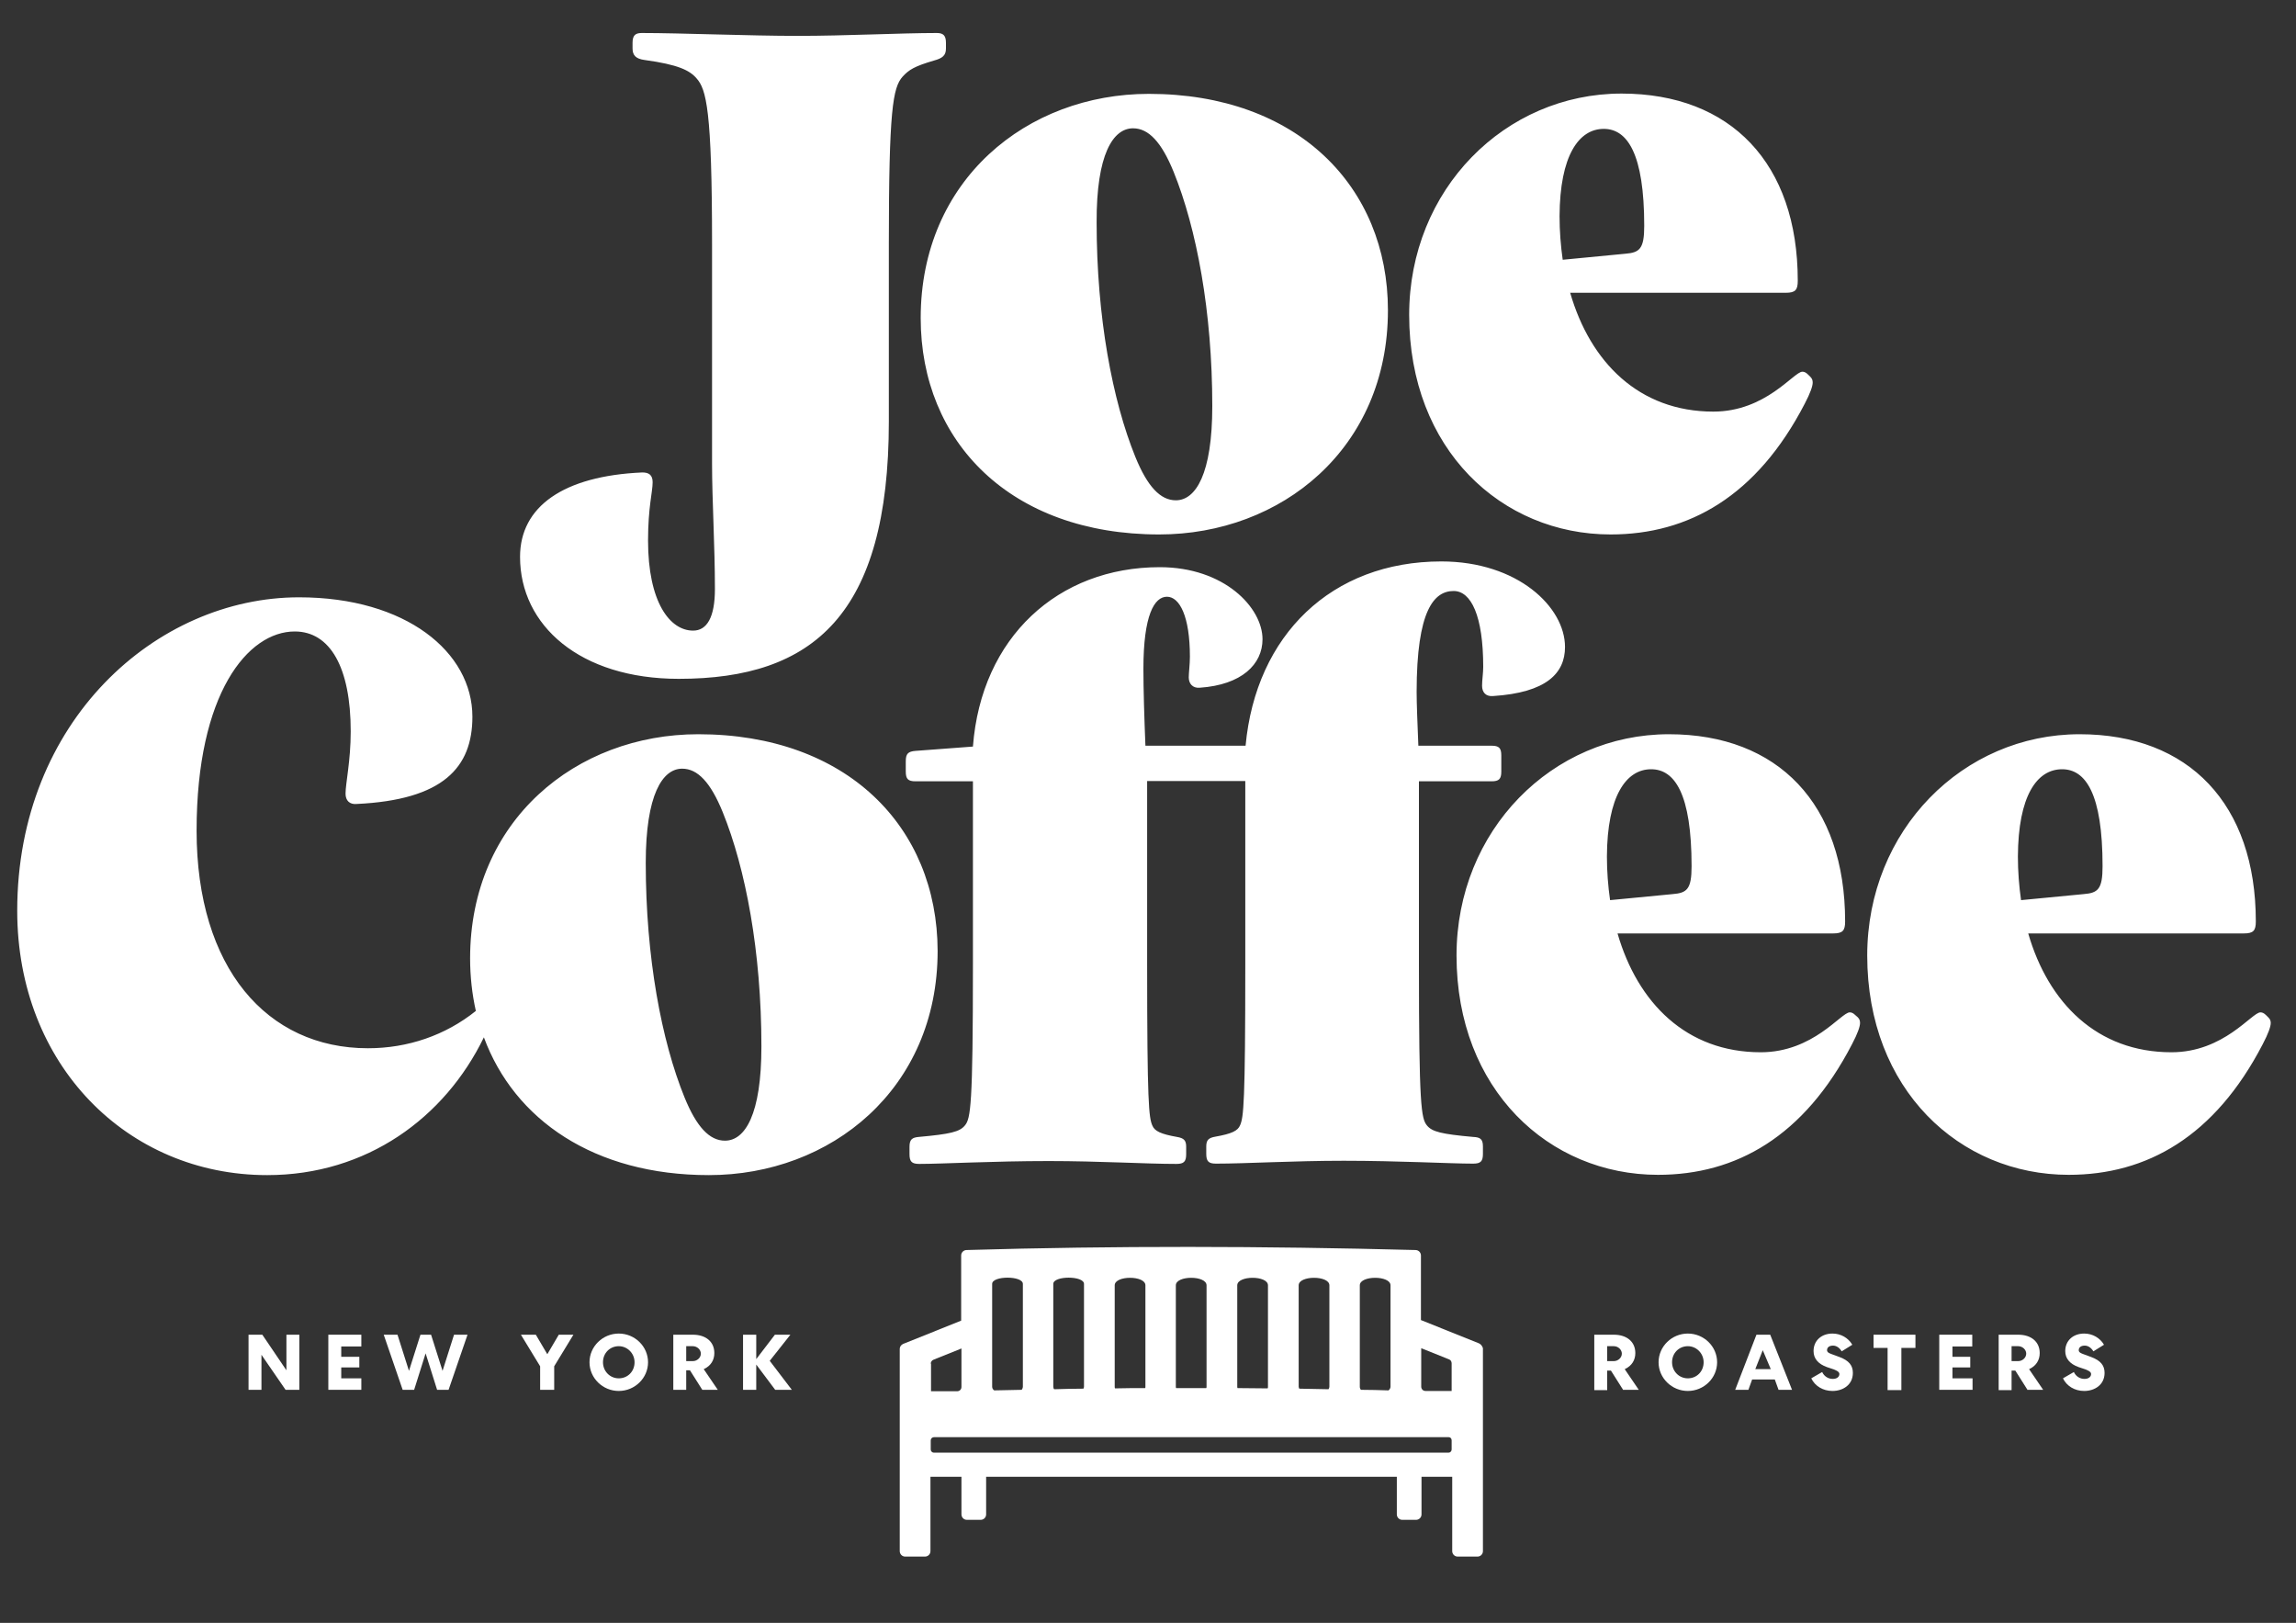 <?xml version="1.0" encoding="utf-8"?>
<!-- Generator: Adobe Illustrator 27.1.1, SVG Export Plug-In . SVG Version: 6.00 Build 0)  -->
<svg version="1.1" id="Layer_1" xmlns="http://www.w3.org/2000/svg" xmlns:xlink="http://www.w3.org/1999/xlink" x="0px" y="0px"
	 viewBox="0 0 800 565.4" style="enable-background:new 0 0 800 565.4;" xml:space="preserve">
<rect x="0" y="0" width="800" height="565.4" fill="#333333" stroke="none"/>
<style type="text/css">
	.st0{fill:#FFFFFF;}
</style>
<g>
	<path class="st0" d="M403.9,186.2c42.6,0,79.7-30,79.7-78.1c0-43.1-31.6-75.4-83.3-75.4c-42.5,0-79.5,30-79.5,78.1
		C320.8,154,352.2,186.2,403.9,186.2z M394.8,44.7c5.4,0,9.9,4.8,14.1,15.1c8,19.7,13.5,48.7,13.5,81.7c0,23.7-5.8,32.8-12.7,32.8
		c-5.4,0-9.9-4.8-14.1-15.1c-8-19.7-13.5-48.7-13.5-81.7C382,53.8,387.8,44.7,394.8,44.7z M561.2,186.2c27.2,0,50.9-13.3,67.6-45.5
		c2-3.8,2.8-6.2,2.8-7.4c0-0.8-0.2-1.4-0.8-2l-0.8-0.8c-0.8-0.8-1.4-1-2-1c-3,0-12.7,13.9-31,13.9c-25.9,0-42.9-17.2-49.9-41.4h75.1
		c3.4,0,4.2-1,4.2-4.2c0-40.8-23.3-65.2-61.4-65.2c-40.6,0-74,33.4-74,77.1C491,156.6,523.2,186.2,561.2,186.2z M558.8,44.9
		c8.2,0,14.1,8.6,14.1,33.8c0,8-1.6,9.3-6.6,9.7l-21.8,2.1c-0.7-4.9-1.1-10-1.1-15.2C543.5,54.2,550.1,44.9,558.8,44.9z
		 M646.5,353.7c-0.8-0.8-1.4-1-2-1c-3,0-12.7,13.9-31,13.9c-25.9,0-42.9-17.2-49.9-41.4h75.1c3.4,0,4.2-1,4.2-4.2
		c0-40.8-23.3-65.2-61.4-65.2c-40.6,0-74,33.4-74,77.1c0,46.7,32.2,76.4,70.2,76.4c27.2,0,50.9-13.3,67.6-45.5
		c2-3.8,2.8-6.2,2.8-7.4c0-0.8-0.2-1.4-0.8-2L646.5,353.7z M575.3,268c8.2,0,14.1,8.5,14.1,33.8c0,8-1.6,9.3-6.6,9.7l-21.8,2.1
		c-0.7-4.9-1.1-10-1.1-15.2C560,277.3,566.6,268,575.3,268z M516.7,399.4v2.6c0,2.6-0.8,3.4-3.4,3.4c-8,0-25.8-1-45.1-1
		c-17.7,0-34,1-44.5,1c-2.6,0-3.4-0.8-3.4-3.4v-2.6c0-2.2,0.8-3,3.2-3.4c5.6-1,7.8-2,8.6-4c1.2-2.8,1.8-7.6,1.8-56.1v-63.8h-34.2
		V336c0,48.5,0.6,53.3,1.8,56.1c0.8,2,3,3,8.6,4c2.4,0.4,3.2,1.2,3.2,3.4v2.6c0,2.6-0.8,3.4-3.4,3.4c-10.5,0-26.8-1-44.5-1
		c-19.3,0-37.2,1-45.1,1c-2.6,0-3.4-0.8-3.4-3.4v-2.6c0-2.6,1-3.2,3.2-3.4c11.1-1,14.3-1.8,16.1-4c2-2.4,2.8-6.8,2.8-56.1v-63.8H319
		c-2.6,0-3.4-0.8-3.4-3.4v-3.6c0-2.6,0.8-3.4,3.4-3.6l20-1.5c2.9-38.1,29.7-62.5,65.1-62.5c22.5,0,35.8,14.1,35.8,25.1
		c0,8.7-7.2,15.9-21.9,16.9c-2.4,0.2-3.8-1.4-3.8-3.6c0-1.6,0.4-4.6,0.4-7.2c0-14.1-3.6-20.9-8-20.9c-4.4,0-8.2,6.4-8.2,25.1
		c0,7.2,0.3,16.9,0.7,26.8h34.9c3.6-38.6,30-64.2,68.2-64.2c26.6,0,43.1,15.9,43.1,29.8c0,9.1-6.4,15.9-25.1,17.1
		c-2.4,0.2-3.8-1.2-3.8-3.6c0-2,0.4-4.4,0.4-6.6c0-17.7-4.2-26.4-10.3-26.4c-6.8,0-12.9,6.6-12.9,35.2c0,4.2,0.3,11.1,0.6,18.7h25.5
		c2.6,0,3.4,0.8,3.4,3.4v5.6c0,2.6-0.8,3.4-3.4,3.4h-25.3V336c0,49.3,0.8,53.7,2.8,56.1c1.8,2.2,5,3,16.1,4
		C515.7,396.2,516.7,396.8,516.7,399.4z M181.2,194c0-17.5,15.1-28.2,42.6-29.4c2.2,0,3.6,0.8,3.6,3.4c0,3.4-1.6,8.7-1.6,20.3
		c0,21.5,7.6,31.4,15.7,31.4c4.8,0,7.6-4.6,7.6-14.5c0-15.1-1-31-1-43.7V85c0-46.7-2-53.9-5.4-57.7c-2.4-2.8-6.4-4.8-18.1-6.4
		c-3-0.4-4.2-1.6-4.2-4v-2c0-2.6,1-3.4,3.2-3.4c13.7,0,37.6,1,54.3,1c16.7,0,36-1,48.5-1c2.2,0,3.2,0.8,3.2,3.4v2
		c0,2.4-1.2,3.4-4.2,4.2c-6.8,2-8.7,3.2-10.9,5.6c-3.4,3.8-4.8,11.5-4.8,58.3v61.8c0,67.4-26.4,89.7-73.2,89.7
		C202.1,236.5,181.2,217.9,181.2,194z M790.4,354.5l-0.8-0.8c-0.8-0.8-1.4-1-2-1c-3,0-12.7,13.9-31,13.9
		c-25.9,0-42.9-17.2-49.9-41.4h75.1c3.4,0,4.2-1,4.2-4.2c0-40.8-23.3-65.2-61.4-65.2c-40.6,0-74,33.4-74,77.1
		c0,46.7,32.2,76.4,70.2,76.4c27.2,0,50.9-13.3,67.6-45.5c2-3.8,2.8-6.2,2.8-7.4C791.2,355.7,791,355.1,790.4,354.5z M718.5,268
		c8.2,0,14.1,8.5,14.1,33.8c0,8-1.6,9.3-6.6,9.7l-21.8,2.1c-0.7-4.9-1.1-10-1.1-15.2C703.2,277.3,709.7,268,718.5,268z M243.3,255.8
		c-42.5,0-79.5,30-79.5,78.1c0,6.3,0.7,12.5,2,18.3c-10.6,8.5-23.7,13-37.6,13c-35.2,0-59.7-28-59.7-75.8
		c0-47.9,17.9-69.4,34.2-69.4c12.3,0,19.5,12.5,19.5,34.8c0,10.3-1.8,18.1-1.8,21.7c0,2.4,1.4,3.8,3.8,3.6
		c30.2-1.4,40.4-12.7,40.4-30.4c0-22.5-23.1-41.6-60.4-41.6c-49.7,0-98.2,43.1-98.2,109.2c0,53.7,38.4,92.1,87.1,92.1
		c34.7,0,61.9-20,75.5-48c10.6,28.7,38.4,48,78.4,48c42.5,0,79.7-30,79.7-78.1C326.6,288,295,255.8,243.3,255.8z M252.6,397.4
		c-5.4,0-9.9-4.8-14.1-15.1c-8-19.7-13.5-48.7-13.5-81.7c0-23.7,5.8-32.8,12.7-32.8c5.4,0,9.9,4.8,14.1,15.1
		c8,19.7,13.5,48.7,13.5,81.7C265.3,388.3,259.6,397.4,252.6,397.4z"/>
	<g>
		<path class="st0" d="M616.8,465l7.6,19.2h-4.7l-1.3-3.6l-7.9,0l-1.3,3.6h-4.6L612,465H616.8z M611.6,477l5.4,0l-2.8-6.6L611.6,477
			z"/>
		<polygon class="st0" points="99.5,484.2 91.1,472 91.1,484.2 86.6,484.2 86.6,465 91.4,465 99.8,477.4 99.8,465 104.3,465 
			104.3,484.2 		"/>
		<polygon class="st0" points="152.3,484.2 148.3,471.5 144.3,484.2 140.3,484.2 133.7,465 138.5,465 142.5,477.6 146.5,465 
			150.2,465 154.2,477.6 158.2,465 162.9,465 156.3,484.2 		"/>
		<polygon class="st0" points="188.2,484.2 188.2,476 181.5,465 186.7,465 190.7,471.8 194.7,465 199.8,465 193.1,476 193.1,484.2 
					"/>
		<path class="st0" d="M215.6,484.6c-5.6,0-10.2-4.5-10.2-10c0-5.5,4.6-10,10.2-10c5.6,0,10.2,4.5,10.2,10
			C225.8,480.1,221.2,484.6,215.6,484.6z M215.6,469c-3.1,0-5.5,2.4-5.5,5.6c0,3.1,2.4,5.6,5.5,5.6c3.1,0,5.5-2.4,5.5-5.6
			C221.1,471.5,218.6,469,215.6,469z"/>
		<path class="st0" d="M244.7,484.2l-4.3-6.8h-1.3v6.8h-4.5V465h6.8c4.6,0,7.5,2.5,7.5,6.4c0,2.4-1.2,4.4-3.5,5.5l-0.2,0.1l4.9,7.2
			H244.7z M239.1,474.2h2.3c1.5,0,2.8-1.2,2.8-2.6c0-1.4-1.3-2.6-2.8-2.6h-2.3V474.2z"/>
		<polygon class="st0" points="270.1,484.2 263.5,475.4 263.5,484.2 258.9,484.2 258.9,465 263.5,465 263.5,473.5 270,465 
			275.4,465 268.2,474.1 275.9,484.2 		"/>
		<polygon class="st0" points="114.4,484.2 114.4,465 125.9,465 125.9,469.1 118.9,469.1 118.9,472.7 125.2,472.7 125.2,476.4 
			118.9,476.4 118.9,480.2 125.9,480.2 125.9,484.2 		"/>
		<path class="st0" d="M515.3,468l-20.2-8.1v-22.5c0-1-0.8-1.9-1.9-1.9c-53.1-1.4-105.3-1.5-156.4,0c-1,0-1.9,0.8-1.9,1.9v22.7
			l-20.2,8.1c-0.7,0.3-1.2,1-1.2,1.7l0,70.5c0,1,0.8,1.9,1.9,1.9h6.9c1,0,1.9-0.8,1.9-1.9v-25.9H335v13.1c0,1,0.8,1.9,1.9,1.9h4.8
			c1,0,1.9-0.8,1.9-1.9v-13.1h143.1v13.1c0,1,0.8,1.9,1.9,1.9h4.8c1,0,1.9-0.8,1.9-1.9v-13.1h10.7v25.9c0,1,0.8,1.9,1.9,1.9h6.9
			c1,0,1.9-0.8,1.9-1.9v-70.7C516.5,469,516,468.3,515.3,468z M473.8,447.8c0-3.5,10.7-3.5,10.7,0v35.3c0,0.5-0.3,1-0.7,1.3
			c-3.2-0.1-6.4-0.2-9.6-0.2c-0.3-0.3-0.4-0.7-0.4-1.1V447.8z M452.5,447.8c0-3.5,10.7-3.5,10.7,0v35.3c0,0.3-0.1,0.6-0.3,0.9
			c-3.4-0.1-6.8-0.1-10.2-0.2c-0.1-0.2-0.2-0.5-0.2-0.7V447.8z M431.1,447.8c0-3.5,10.7-3.5,10.7,0v35.3c0,0.2,0,0.4-0.1,0.6
			c-3.5,0-7-0.1-10.5-0.1c-0.1-0.2-0.1-0.3-0.1-0.5V447.8z M409.7,447.8c0-3.5,10.7-3.5,10.7,0v35.3c0,0.2,0,0.3-0.1,0.5
			c-3.5,0-7,0-10.5,0c-0.1-0.2-0.1-0.3-0.1-0.5V447.8z M388.4,447.8c0-3.5,10.7-3.5,10.7,0v35.3c0,0.2,0,0.4-0.1,0.5
			c-3.5,0-7,0-10.5,0.1c-0.1-0.2-0.1-0.4-0.1-0.6V447.8z M367,447.3c0-2.9,10.7-2.9,10.7,0v35.8c0,0.3-0.1,0.5-0.2,0.7
			c-3.4,0-6.8,0.1-10.2,0.2c-0.2-0.2-0.3-0.6-0.3-0.9V447.3z M345.7,447.3c0-2.9,10.7-2.9,10.7,0v35.8c0,0.4-0.2,0.8-0.4,1.1
			c-3.2,0.1-6.4,0.1-9.6,0.2c-0.4-0.3-0.7-0.7-0.7-1.3V447.3z M324.3,475.1c0-0.6,0.4-1.2,1-1.4l9.7-3.9l0,13.4
			c0,0.9-0.7,1.5-1.5,1.5h-9.1V475.1z M505.8,501.8v3.2c0,0.6-0.5,1.1-1.1,1.1H325.4c-0.6,0-1.1-0.5-1.1-1.1v-3.2
			c0-0.6,0.5-1.1,1.1-1.1h179.4C505.4,500.7,505.8,501.2,505.8,501.8z M505.8,475v9.6h-9.1c-0.9,0-1.5-0.7-1.5-1.5v-13.4l9.7,3.9
			C505.5,473.8,505.8,474.4,505.8,475z"/>
		<path class="st0" d="M588.1,484.6c-5.6,0-10.2-4.5-10.2-10c0-5.5,4.6-10,10.2-10s10.2,4.5,10.2,10
			C598.3,480.1,593.7,484.6,588.1,484.6z M588.1,469c-3.1,0-5.5,2.4-5.5,5.6c0,3.1,2.4,5.6,5.5,5.6c3.1,0,5.5-2.4,5.5-5.6
			C593.6,471.5,591.1,469,588.1,469z"/>
		<path class="st0" d="M565.6,484.3l-4.3-6.8H560v6.8h-4.5V465h6.8c4.6,0,7.5,2.5,7.5,6.4c0,2.4-1.2,4.4-3.5,5.5l-0.2,0.1l4.9,7.2
			H565.6z M560,474.2h2.3c1.5,0,2.8-1.2,2.8-2.6c0-1.4-1.3-2.6-2.8-2.6H560V474.2z"/>
		<path class="st0" d="M706.5,484.3l-4.3-6.8h-1.3v6.8h-4.5V465h6.8c4.6,0,7.5,2.5,7.5,6.4c0,2.4-1.2,4.4-3.5,5.5l-0.2,0.1l4.9,7.2
			H706.5z M700.9,474.2h2.3c1.5,0,2.8-1.2,2.8-2.6c0-1.4-1.3-2.6-2.8-2.6h-2.3V474.2z"/>
		<polygon class="st0" points="675.7,484.2 675.7,465 687.2,465 687.2,469.1 680.3,469.1 680.3,472.7 686.5,472.7 686.5,476.4 
			680.3,476.4 680.3,480.2 687.3,480.2 687.3,484.2 		"/>
		<path class="st0" d="M638.5,484.6c-3.3,0-6.1-1.7-7.4-4.4l3.8-2.2c0.7,1.5,2.1,2.4,3.7,2.4c1.4,0,2.3-0.7,2.3-1.7
			c0-0.8-1-1.2-1.9-1.6l-2.4-0.8c-3.1-1.1-4.7-3-4.7-5.6c0-3.6,2.7-6.1,6.6-6.1c2.9,0,5.5,1.5,6.9,3.9l-3.7,2.3c-0.7-1.2-1.8-2-3-2
			c-1.3,0-2.1,0.6-2.1,1.6c0,0.8,0.9,1.1,1.7,1.4l2.7,1c3.2,1.2,4.6,2.9,4.6,5.5C645.6,482.5,642.1,484.6,638.5,484.6z"/>
		<path class="st0" d="M726.2,484.6c-3.3,0-6.1-1.7-7.4-4.4l3.8-2.2c0.7,1.5,2.1,2.4,3.7,2.4c1.4,0,2.3-0.7,2.3-1.7
			c0-0.8-1-1.2-1.9-1.6l-2.4-0.8c-3.1-1.1-4.7-3-4.7-5.6c0-3.6,2.7-6.1,6.6-6.1c2.9,0,5.5,1.5,6.9,3.9l-3.7,2.3c-0.7-1.2-1.8-2-3-2
			c-1.3,0-2.1,0.6-2.1,1.6c0,0.8,0.9,1.1,1.7,1.4l2.7,1c3.2,1.2,4.6,2.9,4.6,5.5C733.3,482.5,729.8,484.6,726.2,484.6z"/>
		<polygon class="st0" points="657.7,484.3 657.7,469.6 652.8,469.6 652.8,465 667.4,465 667.4,469.6 662.5,469.6 662.5,484.3 		"/>
	</g>
</g>
</svg>
